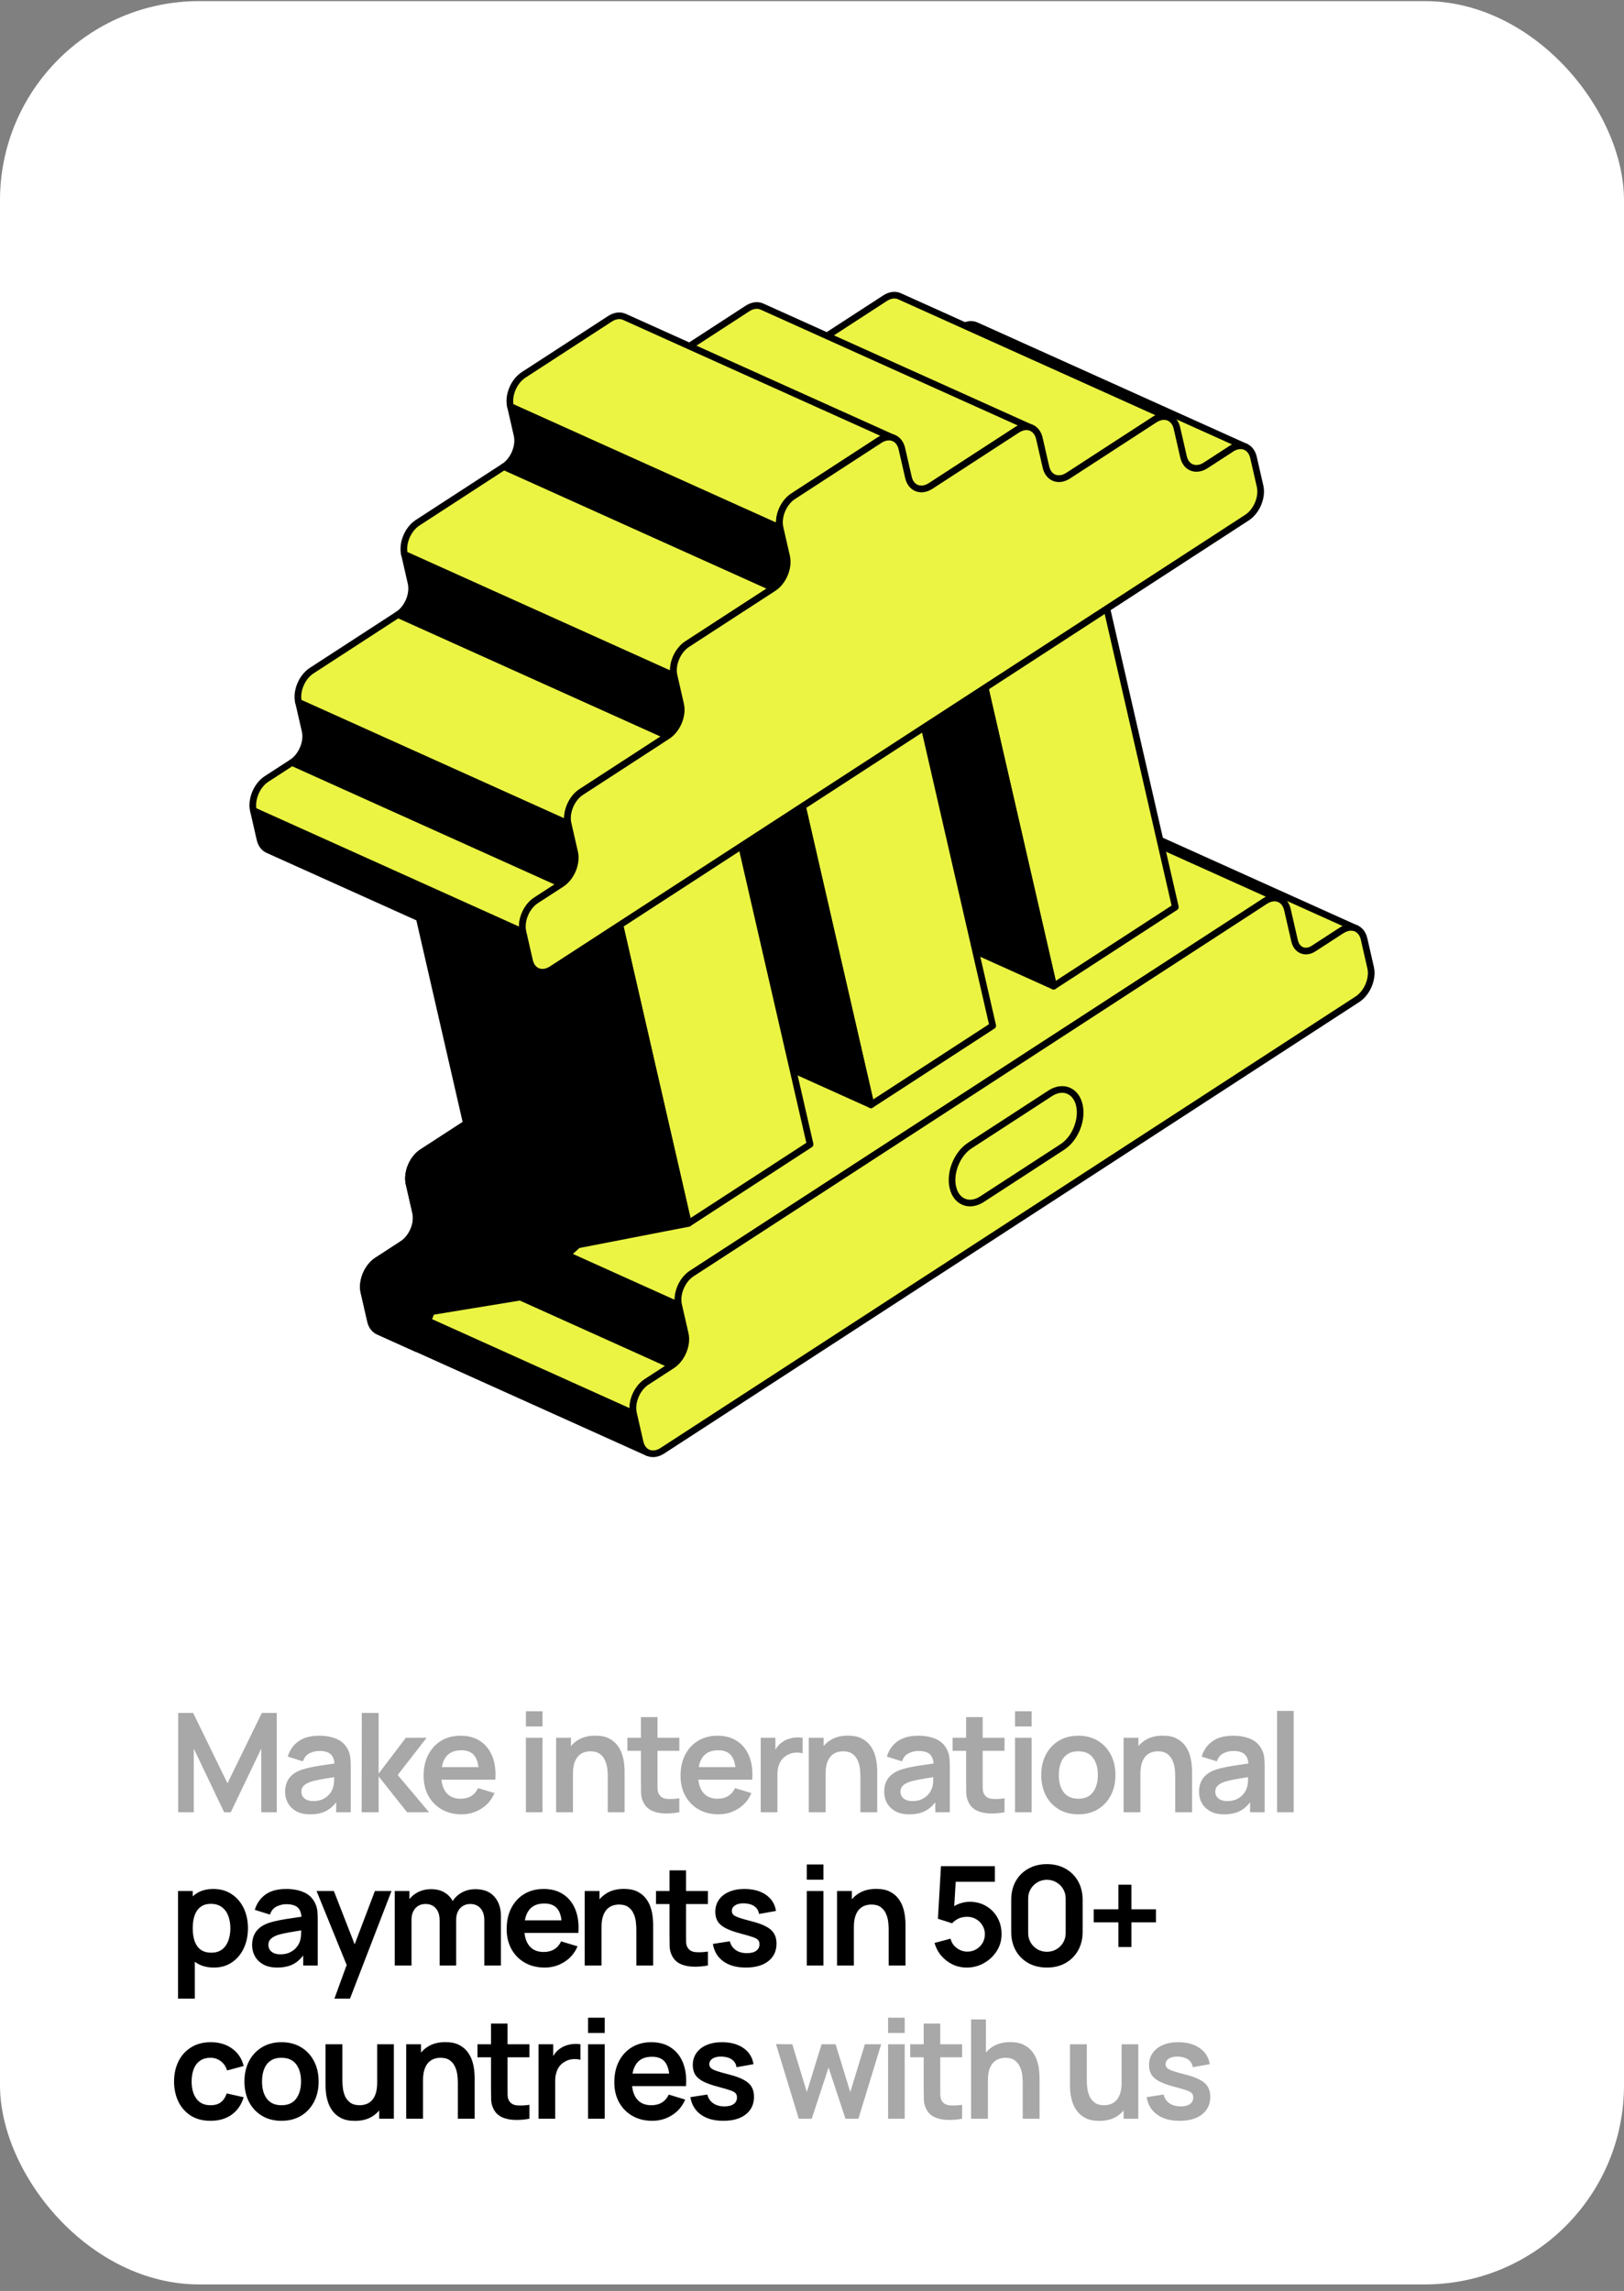 <svg width="212" height="299" viewBox="0 0 212 299" fill="none" xmlns="http://www.w3.org/2000/svg">
<rect x="0" y="0" width="212" height="299" fill="#808080" stroke="none"/>
<rect y="0.146" width="212" height="298" rx="26" fill="white"/>
<path d="M23.26 236.523V223.563H25.213L29.695 232.743L34.177 223.563H36.13V236.523H34.105V228.216L30.127 236.523H29.263L25.294 228.216V236.523H23.26ZM40.476 236.793C39.774 236.793 39.18 236.661 38.694 236.397C38.208 236.127 37.839 235.77 37.587 235.326C37.341 234.882 37.218 234.393 37.218 233.859C37.218 233.391 37.296 232.971 37.452 232.599C37.608 232.221 37.848 231.897 38.172 231.627C38.496 231.351 38.916 231.126 39.432 230.952C39.822 230.826 40.278 230.712 40.8 230.61C41.328 230.508 41.898 230.415 42.51 230.331C43.128 230.241 43.773 230.145 44.445 230.043L43.671 230.484C43.677 229.812 43.527 229.317 43.221 228.999C42.915 228.681 42.399 228.522 41.673 228.522C41.235 228.522 40.812 228.624 40.404 228.828C39.996 229.032 39.711 229.383 39.549 229.881L37.569 229.26C37.809 228.438 38.265 227.778 38.937 227.28C39.615 226.782 40.527 226.533 41.673 226.533C42.537 226.533 43.296 226.674 43.95 226.956C44.61 227.238 45.099 227.7 45.417 228.342C45.591 228.684 45.696 229.035 45.732 229.395C45.768 229.749 45.786 230.136 45.786 230.556V236.523H43.887V234.417L44.202 234.759C43.764 235.461 43.251 235.977 42.663 236.307C42.081 236.631 41.352 236.793 40.476 236.793ZM40.908 235.065C41.4 235.065 41.82 234.978 42.168 234.804C42.516 234.63 42.792 234.417 42.996 234.165C43.206 233.913 43.347 233.676 43.419 233.454C43.533 233.178 43.596 232.863 43.608 232.509C43.626 232.149 43.635 231.858 43.635 231.636L44.301 231.834C43.647 231.936 43.086 232.026 42.618 232.104C42.15 232.182 41.748 232.257 41.412 232.329C41.076 232.395 40.779 232.47 40.521 232.554C40.269 232.644 40.056 232.749 39.882 232.869C39.708 232.989 39.573 233.127 39.477 233.283C39.387 233.439 39.342 233.622 39.342 233.832C39.342 234.072 39.402 234.285 39.522 234.471C39.642 234.651 39.816 234.795 40.044 234.903C40.278 235.011 40.566 235.065 40.908 235.065ZM47.212 236.523L47.23 223.563H49.425V231.483L52.98 226.803H55.69L51.919 231.663L56.014 236.523H53.142L49.425 231.843V236.523H47.212ZM60.258 236.793C59.274 236.793 58.41 236.58 57.666 236.154C56.922 235.728 56.34 235.137 55.92 234.381C55.506 233.625 55.299 232.755 55.299 231.771C55.299 230.709 55.503 229.788 55.911 229.008C56.319 228.222 56.886 227.613 57.612 227.181C58.338 226.749 59.178 226.533 60.132 226.533C61.14 226.533 61.995 226.77 62.697 227.244C63.405 227.712 63.93 228.375 64.272 229.233C64.614 230.091 64.743 231.102 64.659 232.266H62.508V231.474C62.502 230.418 62.316 229.647 61.95 229.161C61.584 228.675 61.008 228.432 60.222 228.432C59.334 228.432 58.674 228.708 58.242 229.26C57.81 229.806 57.594 230.607 57.594 231.663C57.594 232.647 57.81 233.409 58.242 233.949C58.674 234.489 59.304 234.759 60.132 234.759C60.666 234.759 61.125 234.642 61.509 234.408C61.899 234.168 62.199 233.823 62.409 233.373L64.551 234.021C64.179 234.897 63.603 235.578 62.823 236.064C62.049 236.55 61.194 236.793 60.258 236.793ZM56.91 232.266V230.628H63.597V232.266H56.91ZM68.651 225.327V223.338H70.82V225.327H68.651ZM68.651 236.523V226.803H70.82V236.523H68.651ZM79.339 236.523V231.843C79.339 231.537 79.318 231.198 79.276 230.826C79.234 230.454 79.135 230.097 78.979 229.755C78.829 229.407 78.601 229.122 78.295 228.9C77.995 228.678 77.587 228.567 77.071 228.567C76.795 228.567 76.522 228.612 76.252 228.702C75.982 228.792 75.736 228.948 75.514 229.17C75.298 229.386 75.124 229.686 74.992 230.07C74.86 230.448 74.794 230.934 74.794 231.528L73.507 230.979C73.507 230.151 73.666 229.401 73.984 228.729C74.308 228.057 74.782 227.523 75.406 227.127C76.03 226.725 76.798 226.524 77.71 226.524C78.43 226.524 79.024 226.644 79.492 226.884C79.96 227.124 80.332 227.43 80.608 227.802C80.884 228.174 81.088 228.57 81.22 228.99C81.352 229.41 81.436 229.809 81.472 230.187C81.514 230.559 81.535 230.862 81.535 231.096V236.523H79.339ZM72.598 236.523V226.803H74.533V229.818H74.794V236.523H72.598ZM88.68 236.523C88.038 236.643 87.408 236.694 86.79 236.676C86.178 236.664 85.629 236.553 85.143 236.343C84.657 236.127 84.288 235.788 84.036 235.326C83.814 234.906 83.697 234.477 83.685 234.039C83.673 233.601 83.667 233.106 83.667 232.554V224.103H85.827V232.428C85.827 232.818 85.83 233.16 85.836 233.454C85.848 233.748 85.911 233.988 86.025 234.174C86.241 234.534 86.586 234.735 87.06 234.777C87.534 234.819 88.074 234.795 88.68 234.705V236.523ZM81.903 228.504V226.803H88.68V228.504H81.903ZM93.797 236.793C92.813 236.793 91.949 236.58 91.205 236.154C90.461 235.728 89.879 235.137 89.459 234.381C89.045 233.625 88.838 232.755 88.838 231.771C88.838 230.709 89.042 229.788 89.45 229.008C89.858 228.222 90.425 227.613 91.151 227.181C91.877 226.749 92.717 226.533 93.671 226.533C94.679 226.533 95.534 226.77 96.236 227.244C96.944 227.712 97.469 228.375 97.811 229.233C98.153 230.091 98.282 231.102 98.198 232.266H96.047V231.474C96.041 230.418 95.855 229.647 95.489 229.161C95.123 228.675 94.547 228.432 93.761 228.432C92.873 228.432 92.213 228.708 91.781 229.26C91.349 229.806 91.133 230.607 91.133 231.663C91.133 232.647 91.349 233.409 91.781 233.949C92.213 234.489 92.843 234.759 93.671 234.759C94.205 234.759 94.664 234.642 95.048 234.408C95.438 234.168 95.738 233.823 95.948 233.373L98.09 234.021C97.718 234.897 97.142 235.578 96.362 236.064C95.588 236.55 94.733 236.793 93.797 236.793ZM90.449 232.266V230.628H97.136V232.266H90.449ZM99.306 236.523V226.803H101.223V229.17L100.989 228.864C101.109 228.54 101.268 228.246 101.466 227.982C101.67 227.712 101.913 227.49 102.195 227.316C102.435 227.154 102.699 227.028 102.987 226.938C103.281 226.842 103.581 226.785 103.887 226.767C104.193 226.743 104.49 226.755 104.778 226.803V228.828C104.49 228.744 104.157 228.717 103.779 228.747C103.407 228.777 103.071 228.882 102.771 229.062C102.471 229.224 102.225 229.431 102.033 229.683C101.847 229.935 101.709 230.223 101.619 230.547C101.529 230.865 101.484 231.21 101.484 231.582V236.523H99.306ZM112.319 236.523V231.843C112.319 231.537 112.298 231.198 112.256 230.826C112.214 230.454 112.115 230.097 111.959 229.755C111.809 229.407 111.581 229.122 111.275 228.9C110.975 228.678 110.567 228.567 110.051 228.567C109.775 228.567 109.502 228.612 109.232 228.702C108.962 228.792 108.716 228.948 108.494 229.17C108.278 229.386 108.104 229.686 107.972 230.07C107.84 230.448 107.774 230.934 107.774 231.528L106.487 230.979C106.487 230.151 106.646 229.401 106.964 228.729C107.288 228.057 107.762 227.523 108.386 227.127C109.01 226.725 109.778 226.524 110.69 226.524C111.41 226.524 112.004 226.644 112.472 226.884C112.94 227.124 113.312 227.43 113.588 227.802C113.864 228.174 114.068 228.57 114.2 228.99C114.332 229.41 114.416 229.809 114.452 230.187C114.494 230.559 114.515 230.862 114.515 231.096V236.523H112.319ZM105.578 236.523V226.803H107.513V229.818H107.774V236.523H105.578ZM118.682 236.793C117.98 236.793 117.386 236.661 116.9 236.397C116.414 236.127 116.045 235.77 115.793 235.326C115.547 234.882 115.424 234.393 115.424 233.859C115.424 233.391 115.502 232.971 115.658 232.599C115.814 232.221 116.054 231.897 116.378 231.627C116.702 231.351 117.122 231.126 117.638 230.952C118.028 230.826 118.484 230.712 119.006 230.61C119.534 230.508 120.104 230.415 120.716 230.331C121.334 230.241 121.979 230.145 122.651 230.043L121.877 230.484C121.883 229.812 121.733 229.317 121.427 228.999C121.121 228.681 120.605 228.522 119.879 228.522C119.441 228.522 119.018 228.624 118.61 228.828C118.202 229.032 117.917 229.383 117.755 229.881L115.775 229.26C116.015 228.438 116.471 227.778 117.143 227.28C117.821 226.782 118.733 226.533 119.879 226.533C120.743 226.533 121.502 226.674 122.156 226.956C122.816 227.238 123.305 227.7 123.623 228.342C123.797 228.684 123.902 229.035 123.938 229.395C123.974 229.749 123.992 230.136 123.992 230.556V236.523H122.093V234.417L122.408 234.759C121.97 235.461 121.457 235.977 120.869 236.307C120.287 236.631 119.558 236.793 118.682 236.793ZM119.114 235.065C119.606 235.065 120.026 234.978 120.374 234.804C120.722 234.63 120.998 234.417 121.202 234.165C121.412 233.913 121.553 233.676 121.625 233.454C121.739 233.178 121.802 232.863 121.814 232.509C121.832 232.149 121.841 231.858 121.841 231.636L122.507 231.834C121.853 231.936 121.292 232.026 120.824 232.104C120.356 232.182 119.954 232.257 119.618 232.329C119.282 232.395 118.985 232.47 118.727 232.554C118.475 232.644 118.262 232.749 118.088 232.869C117.914 232.989 117.779 233.127 117.683 233.283C117.593 233.439 117.548 233.622 117.548 233.832C117.548 234.072 117.608 234.285 117.728 234.471C117.848 234.651 118.022 234.795 118.25 234.903C118.484 235.011 118.772 235.065 119.114 235.065ZM131.132 236.523C130.49 236.643 129.86 236.694 129.242 236.676C128.63 236.664 128.081 236.553 127.595 236.343C127.109 236.127 126.74 235.788 126.488 235.326C126.266 234.906 126.149 234.477 126.137 234.039C126.125 233.601 126.119 233.106 126.119 232.554V224.103H128.279V232.428C128.279 232.818 128.282 233.16 128.288 233.454C128.3 233.748 128.363 233.988 128.477 234.174C128.693 234.534 129.038 234.735 129.512 234.777C129.986 234.819 130.526 234.795 131.132 234.705V236.523ZM124.355 228.504V226.803H131.132V228.504H124.355ZM132.502 225.327V223.338H134.671V225.327H132.502ZM132.502 236.523V226.803H134.671V236.523H132.502ZM140.76 236.793C139.788 236.793 138.939 236.574 138.213 236.136C137.487 235.698 136.923 235.095 136.521 234.327C136.125 233.553 135.927 232.665 135.927 231.663C135.927 230.643 136.131 229.749 136.539 228.981C136.947 228.213 137.514 227.613 138.24 227.181C138.966 226.749 139.806 226.533 140.76 226.533C141.738 226.533 142.59 226.752 143.316 227.19C144.042 227.628 144.606 228.234 145.008 229.008C145.41 229.776 145.611 230.661 145.611 231.663C145.611 232.671 145.407 233.562 144.999 234.336C144.597 235.104 144.033 235.707 143.307 236.145C142.581 236.577 141.732 236.793 140.76 236.793ZM140.76 234.759C141.624 234.759 142.266 234.471 142.686 233.895C143.106 233.319 143.316 232.575 143.316 231.663C143.316 230.721 143.103 229.971 142.677 229.413C142.251 228.849 141.612 228.567 140.76 228.567C140.178 228.567 139.698 228.699 139.32 228.963C138.948 229.221 138.672 229.584 138.492 230.052C138.312 230.514 138.222 231.051 138.222 231.663C138.222 232.605 138.435 233.358 138.861 233.922C139.293 234.48 139.926 234.759 140.76 234.759ZM153.417 236.523V231.843C153.417 231.537 153.396 231.198 153.354 230.826C153.312 230.454 153.213 230.097 153.057 229.755C152.907 229.407 152.679 229.122 152.373 228.9C152.073 228.678 151.665 228.567 151.149 228.567C150.873 228.567 150.6 228.612 150.33 228.702C150.06 228.792 149.814 228.948 149.592 229.17C149.376 229.386 149.202 229.686 149.07 230.07C148.938 230.448 148.872 230.934 148.872 231.528L147.585 230.979C147.585 230.151 147.744 229.401 148.062 228.729C148.386 228.057 148.86 227.523 149.484 227.127C150.108 226.725 150.876 226.524 151.788 226.524C152.508 226.524 153.102 226.644 153.57 226.884C154.038 227.124 154.41 227.43 154.686 227.802C154.962 228.174 155.166 228.57 155.298 228.99C155.43 229.41 155.514 229.809 155.55 230.187C155.592 230.559 155.613 230.862 155.613 231.096V236.523H153.417ZM146.676 236.523V226.803H148.611V229.818H148.872V236.523H146.676ZM159.779 236.793C159.077 236.793 158.483 236.661 157.997 236.397C157.511 236.127 157.142 235.77 156.89 235.326C156.644 234.882 156.521 234.393 156.521 233.859C156.521 233.391 156.599 232.971 156.755 232.599C156.911 232.221 157.151 231.897 157.475 231.627C157.799 231.351 158.219 231.126 158.735 230.952C159.125 230.826 159.581 230.712 160.103 230.61C160.631 230.508 161.201 230.415 161.813 230.331C162.431 230.241 163.076 230.145 163.748 230.043L162.974 230.484C162.98 229.812 162.83 229.317 162.524 228.999C162.218 228.681 161.702 228.522 160.976 228.522C160.538 228.522 160.115 228.624 159.707 228.828C159.299 229.032 159.014 229.383 158.852 229.881L156.872 229.26C157.112 228.438 157.568 227.778 158.24 227.28C158.918 226.782 159.83 226.533 160.976 226.533C161.84 226.533 162.599 226.674 163.253 226.956C163.913 227.238 164.402 227.7 164.72 228.342C164.894 228.684 164.999 229.035 165.035 229.395C165.071 229.749 165.089 230.136 165.089 230.556V236.523H163.19V234.417L163.505 234.759C163.067 235.461 162.554 235.977 161.966 236.307C161.384 236.631 160.655 236.793 159.779 236.793ZM160.211 235.065C160.703 235.065 161.123 234.978 161.471 234.804C161.819 234.63 162.095 234.417 162.299 234.165C162.509 233.913 162.65 233.676 162.722 233.454C162.836 233.178 162.899 232.863 162.911 232.509C162.929 232.149 162.938 231.858 162.938 231.636L163.604 231.834C162.95 231.936 162.389 232.026 161.921 232.104C161.453 232.182 161.051 232.257 160.715 232.329C160.379 232.395 160.082 232.47 159.824 232.554C159.572 232.644 159.359 232.749 159.185 232.869C159.011 232.989 158.876 233.127 158.78 233.283C158.69 233.439 158.645 233.622 158.645 233.832C158.645 234.072 158.705 234.285 158.825 234.471C158.945 234.651 159.119 234.795 159.347 234.903C159.581 235.011 159.869 235.065 160.211 235.065ZM166.712 236.523V223.293H168.881V236.523H166.712ZM104.273 276.523L101.303 266.785L103.427 266.803L105.326 273.04L107.252 266.803H109.079L110.996 273.04L112.904 266.803H115.028L112.058 276.523H110.366L108.161 269.836L105.965 276.523H104.273ZM115.933 265.327V263.338H118.102V265.327H115.933ZM115.933 276.523V266.803H118.102V276.523H115.933ZM125.594 276.523C124.952 276.643 124.322 276.694 123.704 276.676C123.092 276.664 122.543 276.553 122.057 276.343C121.571 276.127 121.202 275.788 120.95 275.326C120.728 274.906 120.611 274.477 120.599 274.039C120.587 273.601 120.581 273.106 120.581 272.554V264.103H122.741V272.428C122.741 272.818 122.744 273.16 122.75 273.454C122.762 273.748 122.825 273.988 122.939 274.174C123.155 274.534 123.5 274.735 123.974 274.777C124.448 274.819 124.988 274.795 125.594 274.705V276.523ZM118.817 268.504V266.803H125.594V268.504H118.817ZM133.508 276.523V271.843C133.508 271.537 133.487 271.198 133.445 270.826C133.403 270.454 133.304 270.097 133.148 269.755C132.998 269.407 132.77 269.122 132.464 268.9C132.164 268.678 131.756 268.567 131.24 268.567C130.964 268.567 130.691 268.612 130.421 268.702C130.151 268.792 129.905 268.948 129.683 269.17C129.467 269.386 129.293 269.686 129.161 270.07C129.029 270.448 128.963 270.934 128.963 271.528L127.676 270.979C127.676 270.151 127.835 269.401 128.153 268.729C128.477 268.057 128.951 267.523 129.575 267.127C130.199 266.725 130.967 266.524 131.879 266.524C132.599 266.524 133.193 266.644 133.661 266.884C134.129 267.124 134.501 267.43 134.777 267.802C135.053 268.174 135.257 268.57 135.389 268.99C135.521 269.41 135.605 269.809 135.641 270.187C135.683 270.559 135.704 270.862 135.704 271.096V276.523H133.508ZM126.767 276.523V263.563H128.702V270.385H128.963V276.523H126.767ZM143.501 276.802C142.781 276.802 142.187 276.682 141.719 276.442C141.251 276.202 140.879 275.896 140.603 275.524C140.327 275.152 140.123 274.756 139.991 274.336C139.859 273.916 139.772 273.52 139.73 273.148C139.694 272.77 139.676 272.464 139.676 272.23V266.803H141.872V271.483C141.872 271.783 141.893 272.122 141.935 272.5C141.977 272.872 142.073 273.232 142.223 273.58C142.379 273.922 142.607 274.204 142.907 274.426C143.213 274.648 143.624 274.759 144.14 274.759C144.416 274.759 144.689 274.714 144.959 274.624C145.229 274.534 145.472 274.381 145.688 274.165C145.91 273.943 146.087 273.64 146.219 273.256C146.351 272.872 146.417 272.386 146.417 271.798L147.704 272.347C147.704 273.175 147.542 273.925 147.218 274.597C146.9 275.269 146.429 275.806 145.805 276.208C145.181 276.604 144.413 276.802 143.501 276.802ZM146.678 276.523V273.508H146.417V266.803H148.595V276.523H146.678ZM153.976 276.793C152.776 276.793 151.801 276.523 151.051 275.983C150.301 275.443 149.845 274.684 149.683 273.706L151.897 273.364C152.011 273.844 152.263 274.222 152.653 274.498C153.043 274.774 153.535 274.912 154.129 274.912C154.651 274.912 155.053 274.81 155.335 274.606C155.623 274.396 155.767 274.111 155.767 273.751C155.767 273.529 155.713 273.352 155.605 273.22C155.503 273.082 155.275 272.95 154.921 272.824C154.567 272.698 154.024 272.539 153.292 272.347C152.476 272.131 151.828 271.9 151.348 271.654C150.868 271.402 150.523 271.105 150.313 270.763C150.103 270.421 149.998 270.007 149.998 269.521C149.998 268.915 150.157 268.387 150.475 267.937C150.793 267.487 151.237 267.142 151.807 266.902C152.377 266.656 153.049 266.533 153.823 266.533C154.579 266.533 155.248 266.65 155.83 266.884C156.418 267.118 156.892 267.451 157.252 267.883C157.612 268.315 157.834 268.822 157.918 269.404L155.704 269.8C155.65 269.386 155.461 269.059 155.137 268.819C154.819 268.579 154.393 268.444 153.859 268.414C153.349 268.384 152.938 268.462 152.626 268.648C152.314 268.828 152.158 269.083 152.158 269.413C152.158 269.599 152.221 269.758 152.347 269.89C152.473 270.022 152.725 270.154 153.103 270.286C153.487 270.418 154.057 270.58 154.813 270.772C155.587 270.97 156.205 271.198 156.667 271.456C157.135 271.708 157.471 272.011 157.675 272.365C157.885 272.719 157.99 273.148 157.99 273.652C157.99 274.63 157.633 275.398 156.919 275.956C156.211 276.514 155.23 276.793 153.976 276.793Z" fill="black" fill-opacity="0.34"/>
<path d="M27.931 256.793C26.983 256.793 26.188 256.568 25.546 256.118C24.904 255.668 24.421 255.056 24.097 254.282C23.773 253.502 23.611 252.629 23.611 251.663C23.611 250.685 23.773 249.809 24.097 249.035C24.421 248.261 24.895 247.652 25.519 247.208C26.149 246.758 26.926 246.533 27.85 246.533C28.768 246.533 29.563 246.758 30.235 247.208C30.913 247.652 31.438 248.261 31.81 249.035C32.182 249.803 32.368 250.679 32.368 251.663C32.368 252.635 32.185 253.508 31.819 254.282C31.453 255.056 30.937 255.668 30.271 256.118C29.605 256.568 28.825 256.793 27.931 256.793ZM23.242 260.843V246.803H25.159V253.625H25.429V260.843H23.242ZM27.598 254.849C28.162 254.849 28.627 254.708 28.993 254.426C29.359 254.144 29.629 253.763 29.803 253.283C29.983 252.797 30.073 252.257 30.073 251.663C30.073 251.075 29.983 250.541 29.803 250.061C29.623 249.575 29.344 249.191 28.966 248.909C28.588 248.621 28.108 248.477 27.526 248.477C26.974 248.477 26.524 248.612 26.176 248.882C25.828 249.146 25.57 249.518 25.402 249.998C25.24 250.472 25.159 251.027 25.159 251.663C25.159 252.293 25.24 252.848 25.402 253.328C25.57 253.808 25.831 254.183 26.185 254.453C26.545 254.717 27.016 254.849 27.598 254.849ZM36.17 256.793C35.468 256.793 34.874 256.661 34.388 256.397C33.902 256.127 33.533 255.77 33.281 255.326C33.035 254.882 32.912 254.393 32.912 253.859C32.912 253.391 32.99 252.971 33.146 252.599C33.302 252.221 33.542 251.897 33.866 251.627C34.19 251.351 34.61 251.126 35.126 250.952C35.516 250.826 35.972 250.712 36.494 250.61C37.022 250.508 37.592 250.415 38.204 250.331C38.822 250.241 39.467 250.145 40.139 250.043L39.365 250.484C39.371 249.812 39.221 249.317 38.915 248.999C38.609 248.681 38.093 248.522 37.367 248.522C36.929 248.522 36.506 248.624 36.098 248.828C35.69 249.032 35.405 249.383 35.243 249.881L33.263 249.26C33.503 248.438 33.959 247.778 34.631 247.28C35.309 246.782 36.221 246.533 37.367 246.533C38.231 246.533 38.99 246.674 39.644 246.956C40.304 247.238 40.793 247.7 41.111 248.342C41.285 248.684 41.39 249.035 41.426 249.395C41.462 249.749 41.48 250.136 41.48 250.556V256.523H39.581V254.417L39.896 254.759C39.458 255.461 38.945 255.977 38.357 256.307C37.775 256.631 37.046 256.793 36.17 256.793ZM36.602 255.065C37.094 255.065 37.514 254.978 37.862 254.804C38.21 254.63 38.486 254.417 38.69 254.165C38.9 253.913 39.041 253.676 39.113 253.454C39.227 253.178 39.29 252.863 39.302 252.509C39.32 252.149 39.329 251.858 39.329 251.636L39.995 251.834C39.341 251.936 38.78 252.026 38.312 252.104C37.844 252.182 37.442 252.257 37.106 252.329C36.77 252.395 36.473 252.47 36.215 252.554C35.963 252.644 35.75 252.749 35.576 252.869C35.402 252.989 35.267 253.127 35.171 253.283C35.081 253.439 35.036 253.622 35.036 253.832C35.036 254.072 35.096 254.285 35.216 254.471C35.336 254.651 35.51 254.795 35.738 254.903C35.972 255.011 36.26 255.065 36.602 255.065ZM43.656 260.843L45.528 255.704L45.564 257.216L41.325 246.803H43.584L46.59 254.507H46.014L48.939 246.803H51.108L45.69 260.843H43.656ZM63.223 256.523V250.619C63.223 249.953 63.058 249.434 62.728 249.062C62.398 248.684 61.951 248.495 61.387 248.495C61.039 248.495 60.727 248.576 60.451 248.738C60.175 248.894 59.956 249.128 59.794 249.44C59.632 249.746 59.551 250.112 59.551 250.538L58.588 249.971C58.582 249.299 58.732 248.708 59.038 248.198C59.35 247.682 59.77 247.28 60.298 246.992C60.826 246.704 61.414 246.56 62.062 246.56C63.136 246.56 63.958 246.884 64.528 247.532C65.104 248.174 65.392 249.02 65.392 250.07V256.523H63.223ZM51.532 256.523V246.803H53.449V249.818H53.719V256.523H51.532ZM57.391 256.523V250.646C57.391 249.968 57.226 249.44 56.896 249.062C56.566 248.684 56.116 248.495 55.546 248.495C54.994 248.495 54.55 248.684 54.214 249.062C53.884 249.44 53.719 249.932 53.719 250.538L52.747 249.89C52.747 249.26 52.903 248.693 53.215 248.189C53.527 247.685 53.947 247.289 54.475 247.001C55.009 246.707 55.606 246.56 56.266 246.56C56.992 246.56 57.598 246.716 58.084 247.028C58.576 247.334 58.942 247.754 59.182 248.288C59.428 248.816 59.551 249.413 59.551 250.079V256.523H57.391ZM71.1 256.793C70.117 256.793 69.252 256.58 68.508 256.154C67.764 255.728 67.183 255.137 66.763 254.381C66.349 253.625 66.141 252.755 66.141 251.771C66.141 250.709 66.346 249.788 66.754 249.008C67.162 248.222 67.728 247.613 68.454 247.181C69.18 246.749 70.02 246.533 70.975 246.533C71.983 246.533 72.838 246.77 73.54 247.244C74.248 247.712 74.772 248.375 75.115 249.233C75.457 250.091 75.585 251.102 75.501 252.266H73.35V251.474C73.344 250.418 73.159 249.647 72.793 249.161C72.427 248.675 71.85 248.432 71.064 248.432C70.177 248.432 69.516 248.708 69.085 249.26C68.653 249.806 68.436 250.607 68.436 251.663C68.436 252.647 68.653 253.409 69.085 253.949C69.516 254.489 70.147 254.759 70.975 254.759C71.508 254.759 71.968 254.642 72.352 254.408C72.742 254.168 73.041 253.823 73.251 253.373L75.394 254.021C75.022 254.897 74.445 255.578 73.665 256.064C72.891 256.55 72.037 256.793 71.1 256.793ZM67.752 252.266V250.628H74.439V252.266H67.752ZM83.069 256.523V251.843C83.069 251.537 83.048 251.198 83.006 250.826C82.964 250.454 82.865 250.097 82.709 249.755C82.559 249.407 82.331 249.122 82.025 248.9C81.725 248.678 81.317 248.567 80.801 248.567C80.525 248.567 80.252 248.612 79.982 248.702C79.712 248.792 79.466 248.948 79.244 249.17C79.028 249.386 78.854 249.686 78.722 250.07C78.59 250.448 78.524 250.934 78.524 251.528L77.237 250.979C77.237 250.151 77.396 249.401 77.714 248.729C78.038 248.057 78.512 247.523 79.136 247.127C79.76 246.725 80.528 246.524 81.44 246.524C82.16 246.524 82.754 246.644 83.222 246.884C83.69 247.124 84.062 247.43 84.338 247.802C84.614 248.174 84.818 248.57 84.95 248.99C85.082 249.41 85.166 249.809 85.202 250.187C85.244 250.559 85.265 250.862 85.265 251.096V256.523H83.069ZM76.328 256.523V246.803H78.263V249.818H78.524V256.523H76.328ZM92.41 256.523C91.769 256.643 91.138 256.694 90.52 256.676C89.909 256.664 89.359 256.553 88.874 256.343C88.388 256.127 88.019 255.788 87.766 255.326C87.544 254.906 87.427 254.477 87.415 254.039C87.403 253.601 87.397 253.106 87.397 252.554V244.103H89.558V252.428C89.558 252.818 89.561 253.16 89.567 253.454C89.579 253.748 89.641 253.988 89.755 254.174C89.972 254.534 90.317 254.735 90.79 254.777C91.264 254.819 91.805 254.795 92.41 254.705V256.523ZM85.633 248.504V246.803H92.41V248.504H85.633ZM97.354 256.793C96.154 256.793 95.179 256.523 94.429 255.983C93.679 255.443 93.223 254.684 93.061 253.706L95.275 253.364C95.389 253.844 95.641 254.222 96.031 254.498C96.421 254.774 96.913 254.912 97.507 254.912C98.029 254.912 98.431 254.81 98.713 254.606C99.001 254.396 99.145 254.111 99.145 253.751C99.145 253.529 99.091 253.352 98.983 253.22C98.881 253.082 98.653 252.95 98.299 252.824C97.945 252.698 97.402 252.539 96.67 252.347C95.854 252.131 95.206 251.9 94.726 251.654C94.246 251.402 93.901 251.105 93.691 250.763C93.481 250.421 93.376 250.007 93.376 249.521C93.376 248.915 93.535 248.387 93.853 247.937C94.171 247.487 94.615 247.142 95.185 246.902C95.755 246.656 96.427 246.533 97.201 246.533C97.957 246.533 98.626 246.65 99.208 246.884C99.796 247.118 100.27 247.451 100.63 247.883C100.99 248.315 101.212 248.822 101.296 249.404L99.082 249.8C99.028 249.386 98.839 249.059 98.515 248.819C98.197 248.579 97.771 248.444 97.237 248.414C96.727 248.384 96.316 248.462 96.004 248.648C95.692 248.828 95.536 249.083 95.536 249.413C95.536 249.599 95.599 249.758 95.725 249.89C95.851 250.022 96.103 250.154 96.481 250.286C96.865 250.418 97.435 250.58 98.191 250.772C98.965 250.97 99.583 251.198 100.045 251.456C100.513 251.708 100.849 252.011 101.053 252.365C101.263 252.719 101.368 253.148 101.368 253.652C101.368 254.63 101.011 255.398 100.297 255.956C99.589 256.514 98.608 256.793 97.354 256.793ZM105.322 245.327V243.338H107.491V245.327H105.322ZM105.322 256.523V246.803H107.491V256.523H105.322ZM116.01 256.523V251.843C116.01 251.537 115.989 251.198 115.947 250.826C115.905 250.454 115.806 250.097 115.65 249.755C115.5 249.407 115.272 249.122 114.966 248.9C114.666 248.678 114.258 248.567 113.742 248.567C113.466 248.567 113.193 248.612 112.923 248.702C112.653 248.792 112.407 248.948 112.185 249.17C111.969 249.386 111.795 249.686 111.663 250.07C111.531 250.448 111.465 250.934 111.465 251.528L110.178 250.979C110.178 250.151 110.337 249.401 110.655 248.729C110.979 248.057 111.453 247.523 112.077 247.127C112.701 246.725 113.469 246.524 114.381 246.524C115.101 246.524 115.695 246.644 116.163 246.884C116.631 247.124 117.003 247.43 117.279 247.802C117.555 248.174 117.759 248.57 117.891 248.99C118.023 249.41 118.107 249.809 118.143 250.187C118.185 250.559 118.206 250.862 118.206 251.096V256.523H116.01ZM109.269 256.523V246.803H111.204V249.818H111.465V256.523H109.269ZM126.201 256.793C125.541 256.793 124.926 256.658 124.356 256.388C123.786 256.112 123.294 255.734 122.88 255.254C122.472 254.774 122.178 254.216 121.998 253.58L124.086 253.022C124.17 253.37 124.323 253.67 124.545 253.922C124.773 254.174 125.037 254.369 125.337 254.507C125.643 254.645 125.958 254.714 126.282 254.714C126.702 254.714 127.086 254.612 127.434 254.408C127.782 254.204 128.058 253.931 128.262 253.589C128.466 253.241 128.568 252.857 128.568 252.437C128.568 252.017 128.463 251.636 128.253 251.294C128.049 250.946 127.773 250.673 127.425 250.475C127.077 250.271 126.696 250.169 126.282 250.169C125.784 250.169 125.37 250.259 125.04 250.439C124.716 250.619 124.467 250.811 124.293 251.015L122.439 250.421L122.835 243.563H129.873V245.597H123.996L124.806 244.832L124.518 249.602L124.122 249.116C124.458 248.81 124.848 248.582 125.292 248.432C125.736 248.282 126.165 248.207 126.579 248.207C127.389 248.207 128.106 248.393 128.73 248.765C129.36 249.131 129.852 249.632 130.206 250.268C130.566 250.904 130.746 251.627 130.746 252.437C130.746 253.247 130.536 253.982 130.116 254.642C129.696 255.296 129.141 255.818 128.451 256.208C127.767 256.598 127.017 256.793 126.201 256.793ZM136.667 256.793C135.749 256.793 134.939 256.598 134.237 256.208C133.535 255.812 132.986 255.263 132.59 254.561C132.2 253.859 132.005 253.049 132.005 252.131V247.955C132.005 247.037 132.2 246.227 132.59 245.525C132.986 244.823 133.535 244.277 134.237 243.887C134.939 243.491 135.749 243.293 136.667 243.293C137.585 243.293 138.392 243.491 139.088 243.887C139.79 244.277 140.339 244.823 140.735 245.525C141.131 246.227 141.329 247.037 141.329 247.955V252.131C141.329 253.049 141.131 253.859 140.735 254.561C140.339 255.263 139.79 255.812 139.088 256.208C138.392 256.598 137.585 256.793 136.667 256.793ZM136.667 254.732C137.123 254.732 137.537 254.624 137.909 254.408C138.281 254.186 138.575 253.892 138.791 253.526C139.007 253.154 139.115 252.74 139.115 252.284V247.793C139.115 247.331 139.007 246.917 138.791 246.551C138.575 246.179 138.281 245.885 137.909 245.669C137.537 245.447 137.123 245.336 136.667 245.336C136.211 245.336 135.797 245.447 135.425 245.669C135.053 245.885 134.759 246.179 134.543 246.551C134.327 246.917 134.219 247.331 134.219 247.793V252.284C134.219 252.74 134.327 253.154 134.543 253.526C134.759 253.892 135.053 254.186 135.425 254.408C135.797 254.624 136.211 254.732 136.667 254.732ZM145.995 254.111V250.889H142.773V249.188H145.995V245.975H147.696V249.188H150.9V250.889H147.696V254.111H145.995ZM27.481 276.793C26.479 276.793 25.624 276.571 24.916 276.127C24.208 275.677 23.665 275.065 23.287 274.291C22.915 273.517 22.726 272.641 22.72 271.663C22.726 270.667 22.921 269.785 23.305 269.017C23.695 268.243 24.247 267.637 24.961 267.199C25.675 266.755 26.524 266.533 27.508 266.533C28.612 266.533 29.545 266.812 30.307 267.37C31.075 267.922 31.576 268.678 31.81 269.638L29.65 270.223C29.482 269.701 29.203 269.296 28.813 269.008C28.423 268.714 27.979 268.567 27.481 268.567C26.917 268.567 26.452 268.702 26.086 268.972C25.72 269.236 25.45 269.602 25.276 270.07C25.102 270.538 25.015 271.069 25.015 271.663C25.015 272.587 25.222 273.334 25.636 273.904C26.05 274.474 26.665 274.759 27.481 274.759C28.057 274.759 28.51 274.627 28.84 274.363C29.176 274.099 29.428 273.718 29.596 273.22L31.81 273.715C31.51 274.705 30.985 275.467 30.235 276.001C29.485 276.529 28.567 276.793 27.481 276.793ZM36.743 276.793C35.771 276.793 34.922 276.574 34.196 276.136C33.47 275.698 32.906 275.095 32.504 274.327C32.108 273.553 31.91 272.665 31.91 271.663C31.91 270.643 32.114 269.749 32.522 268.981C32.93 268.213 33.497 267.613 34.223 267.181C34.949 266.749 35.789 266.533 36.743 266.533C37.721 266.533 38.573 266.752 39.299 267.19C40.025 267.628 40.589 268.234 40.991 269.008C41.393 269.776 41.594 270.661 41.594 271.663C41.594 272.671 41.39 273.562 40.982 274.336C40.58 275.104 40.016 275.707 39.29 276.145C38.564 276.577 37.715 276.793 36.743 276.793ZM36.743 274.759C37.607 274.759 38.249 274.471 38.669 273.895C39.089 273.319 39.299 272.575 39.299 271.663C39.299 270.721 39.086 269.971 38.66 269.413C38.234 268.849 37.595 268.567 36.743 268.567C36.161 268.567 35.681 268.699 35.303 268.963C34.931 269.221 34.655 269.584 34.475 270.052C34.295 270.514 34.205 271.051 34.205 271.663C34.205 272.605 34.418 273.358 34.844 273.922C35.276 274.48 35.909 274.759 36.743 274.759ZM46.322 276.802C45.602 276.802 45.008 276.682 44.54 276.442C44.072 276.202 43.7 275.896 43.424 275.524C43.148 275.152 42.944 274.756 42.812 274.336C42.68 273.916 42.593 273.52 42.551 273.148C42.515 272.77 42.497 272.464 42.497 272.23V266.803H44.693V271.483C44.693 271.783 44.714 272.122 44.756 272.5C44.798 272.872 44.894 273.232 45.044 273.58C45.2 273.922 45.428 274.204 45.728 274.426C46.034 274.648 46.445 274.759 46.961 274.759C47.237 274.759 47.51 274.714 47.78 274.624C48.05 274.534 48.293 274.381 48.509 274.165C48.731 273.943 48.908 273.64 49.04 273.256C49.172 272.872 49.238 272.386 49.238 271.798L50.525 272.347C50.525 273.175 50.363 273.925 50.039 274.597C49.721 275.269 49.25 275.806 48.626 276.208C48.002 276.604 47.234 276.802 46.322 276.802ZM49.499 276.523V273.508H49.238V266.803H51.416V276.523H49.499ZM59.767 276.523V271.843C59.767 271.537 59.746 271.198 59.704 270.826C59.662 270.454 59.563 270.097 59.407 269.755C59.257 269.407 59.029 269.122 58.723 268.9C58.423 268.678 58.015 268.567 57.499 268.567C57.223 268.567 56.95 268.612 56.68 268.702C56.41 268.792 56.164 268.948 55.942 269.17C55.726 269.386 55.552 269.686 55.42 270.07C55.288 270.448 55.222 270.934 55.222 271.528L53.935 270.979C53.935 270.151 54.094 269.401 54.412 268.729C54.736 268.057 55.21 267.523 55.834 267.127C56.458 266.725 57.226 266.524 58.138 266.524C58.858 266.524 59.452 266.644 59.92 266.884C60.388 267.124 60.76 267.43 61.036 267.802C61.312 268.174 61.516 268.57 61.648 268.99C61.78 269.41 61.864 269.809 61.9 270.187C61.942 270.559 61.963 270.862 61.963 271.096V276.523H59.767ZM53.026 276.523V266.803H54.961V269.818H55.222V276.523H53.026ZM69.109 276.523C68.467 276.643 67.837 276.694 67.219 276.676C66.607 276.664 66.058 276.553 65.572 276.343C65.086 276.127 64.717 275.788 64.465 275.326C64.243 274.906 64.126 274.477 64.114 274.039C64.102 273.601 64.096 273.106 64.096 272.554V264.103H66.256V272.428C66.256 272.818 66.259 273.16 66.265 273.454C66.277 273.748 66.34 273.988 66.454 274.174C66.67 274.534 67.015 274.735 67.489 274.777C67.963 274.819 68.503 274.795 69.109 274.705V276.523ZM62.332 268.504V266.803H69.109V268.504H62.332ZM70.299 276.523V266.803H72.216V269.17L71.982 268.864C72.102 268.54 72.261 268.246 72.459 267.982C72.663 267.712 72.906 267.49 73.188 267.316C73.428 267.154 73.692 267.028 73.98 266.938C74.274 266.842 74.574 266.785 74.88 266.767C75.186 266.743 75.483 266.755 75.771 266.803V268.828C75.483 268.744 75.15 268.717 74.772 268.747C74.4 268.777 74.064 268.882 73.764 269.062C73.464 269.224 73.218 269.431 73.026 269.683C72.84 269.935 72.702 270.223 72.612 270.547C72.522 270.865 72.477 271.21 72.477 271.582V276.523H70.299ZM76.769 265.327V263.338H78.938V265.327H76.769ZM76.769 276.523V266.803H78.938V276.523H76.769ZM85.152 276.793C84.168 276.793 83.304 276.58 82.56 276.154C81.816 275.728 81.234 275.137 80.814 274.381C80.4 273.625 80.193 272.755 80.193 271.771C80.193 270.709 80.397 269.788 80.805 269.008C81.213 268.222 81.78 267.613 82.506 267.181C83.232 266.749 84.072 266.533 85.026 266.533C86.034 266.533 86.889 266.77 87.591 267.244C88.299 267.712 88.824 268.375 89.166 269.233C89.508 270.091 89.637 271.102 89.553 272.266H87.402V271.474C87.396 270.418 87.21 269.647 86.844 269.161C86.478 268.675 85.902 268.432 85.116 268.432C84.228 268.432 83.568 268.708 83.136 269.26C82.704 269.806 82.488 270.607 82.488 271.663C82.488 272.647 82.704 273.409 83.136 273.949C83.568 274.489 84.198 274.759 85.026 274.759C85.56 274.759 86.019 274.642 86.403 274.408C86.793 274.168 87.093 273.823 87.303 273.373L89.445 274.021C89.073 274.897 88.497 275.578 87.717 276.064C86.943 276.55 86.088 276.793 85.152 276.793ZM81.804 272.266V270.628H88.491V272.266H81.804ZM94.415 276.793C93.215 276.793 92.24 276.523 91.49 275.983C90.74 275.443 90.284 274.684 90.122 273.706L92.336 273.364C92.45 273.844 92.702 274.222 93.092 274.498C93.482 274.774 93.974 274.912 94.568 274.912C95.09 274.912 95.492 274.81 95.774 274.606C96.062 274.396 96.206 274.111 96.206 273.751C96.206 273.529 96.152 273.352 96.044 273.22C95.942 273.082 95.714 272.95 95.36 272.824C95.006 272.698 94.463 272.539 93.731 272.347C92.915 272.131 92.267 271.9 91.787 271.654C91.307 271.402 90.962 271.105 90.752 270.763C90.542 270.421 90.437 270.007 90.437 269.521C90.437 268.915 90.596 268.387 90.914 267.937C91.232 267.487 91.676 267.142 92.246 266.902C92.816 266.656 93.488 266.533 94.262 266.533C95.018 266.533 95.687 266.65 96.269 266.884C96.857 267.118 97.331 267.451 97.691 267.883C98.051 268.315 98.273 268.822 98.357 269.404L96.143 269.8C96.089 269.386 95.9 269.059 95.576 268.819C95.258 268.579 94.832 268.444 94.298 268.414C93.788 268.384 93.377 268.462 93.065 268.648C92.753 268.828 92.597 269.083 92.597 269.413C92.597 269.599 92.66 269.758 92.786 269.89C92.912 270.022 93.164 270.154 93.542 270.286C93.926 270.418 94.496 270.58 95.252 270.772C96.026 270.97 96.644 271.198 97.106 271.456C97.574 271.708 97.91 272.011 98.114 272.365C98.324 272.719 98.429 273.148 98.429 273.652C98.429 274.63 98.072 275.398 97.358 275.956C96.65 276.514 95.669 276.793 94.415 276.793Z" fill="black"/>
<path d="M141.86 105.336C141.313 105.09 140.631 105.158 139.962 105.594L134.33 109.254L169.508 125.099L175.14 121.439C175.809 121.003 176.497 120.935 177.038 121.181L141.86 105.336Z" fill="#EBF442" stroke="black" stroke-width="0.869" stroke-linecap="round" stroke-linejoin="round"/>
<path d="M83.552 188.232L82.692 184.474L47.514 168.629L48.373 172.387C48.527 173.063 48.902 173.536 49.393 173.757L84.571 189.602C84.086 189.381 83.711 188.914 83.552 188.232Z" fill="black" stroke="black" stroke-width="0.869" stroke-linecap="round" stroke-linejoin="round"/>
<path d="M89.442 174.089L88.583 170.33L53.404 154.485L54.264 158.244C54.596 159.675 53.822 161.53 52.551 162.359L87.729 178.204C89 177.375 89.774 175.52 89.442 174.089Z" fill="black" stroke="black" stroke-width="0.869" stroke-linecap="round" stroke-linejoin="round"/>
<path d="M52.544 162.365L49.222 164.521C47.95 165.35 47.183 167.199 47.508 168.636L82.687 184.481C82.355 183.05 83.123 181.195 84.4 180.366L87.723 178.21L52.544 162.365Z" fill="#EBF442" stroke="black" stroke-width="0.869" stroke-linecap="round" stroke-linejoin="round"/>
<path d="M131.85 101.515C131.309 101.27 130.628 101.337 129.958 101.773L126.636 103.935L58.435 148.227L55.112 150.383C53.841 151.212 53.074 153.061 53.399 154.498L88.577 170.343C88.246 168.912 89.013 167.057 90.291 166.228L93.613 164.072L165.143 117.618C165.812 117.182 166.494 117.115 167.034 117.36L131.856 101.515H131.85Z" fill="#EBF442" stroke="black" stroke-width="0.869" stroke-linecap="round" stroke-linejoin="round"/>
<path d="M175.148 121.431C176.419 120.602 177.733 121.106 178.065 122.537L178.924 126.295C179.256 127.726 178.482 129.581 177.211 130.41L86.471 189.338C85.2 190.167 83.892 189.663 83.56 188.226L82.7 184.467C82.369 183.036 83.136 181.182 84.414 180.353L87.736 178.197C89.007 177.368 89.781 175.513 89.45 174.082L88.59 170.324C88.258 168.893 89.026 167.038 90.303 166.209L93.626 164.053L161.827 119.761L165.149 117.599C166.42 116.776 167.729 117.274 168.06 118.711L168.994 122.776C169.282 124.042 170.412 124.496 171.499 123.79L175.154 121.419L175.148 121.431Z" fill="#EBF442" stroke="black" stroke-width="0.869" stroke-linecap="round" stroke-linejoin="round"/>
<path d="M55.109 150.377C53.838 151.206 53.071 153.055 53.396 154.492L54.256 158.251C54.587 159.682 53.814 161.536 52.542 162.365L49.22 164.521C47.949 165.35 47.181 167.199 47.506 168.636L48.366 172.394C48.52 173.07 48.894 173.543 49.386 173.764L54.379 176.012L56.332 171.191L67.908 169.293L75.438 162.476L89.852 159.676L68.056 141.97L58.42 148.228L55.097 150.384L55.109 150.377Z" fill="black" stroke="black" stroke-width="0.869" stroke-linecap="round" stroke-linejoin="round"/>
<path d="M143.128 73.493L153.434 118.387L137.54 128.711L127.234 83.817L143.128 73.493Z" fill="#EBF442" stroke="black" stroke-width="0.869" stroke-linecap="round" stroke-linejoin="round"/>
<path d="M137.54 128.71L108.571 115.66L98.26 70.766L127.235 83.816L137.54 128.71Z" fill="black" stroke="black" stroke-width="0.869" stroke-linecap="round" stroke-linejoin="round"/>
<path d="M127.235 83.817L98.26 70.766L114.154 60.448L143.129 73.493L127.235 83.817Z" fill="#EBF442" stroke="black" stroke-width="0.869" stroke-linecap="round" stroke-linejoin="round"/>
<path d="M119.287 88.977L129.592 133.871L113.698 144.194L103.387 99.3L119.287 88.977Z" fill="#EBF442" stroke="black" stroke-width="0.869" stroke-linecap="round" stroke-linejoin="round"/>
<path d="M113.699 144.193L84.723 131.143L74.418 86.255L103.387 99.299L113.699 144.193Z" fill="black" stroke="black" stroke-width="0.869" stroke-linecap="round" stroke-linejoin="round"/>
<path d="M103.387 99.3L74.418 86.255L90.312 75.932L119.287 88.976L103.387 99.3Z" fill="#EBF442" stroke="black" stroke-width="0.869" stroke-linecap="round" stroke-linejoin="round"/>
<path d="M95.439 104.464L105.75 149.352L89.856 159.676L79.551 114.781L95.439 104.464Z" fill="#EBF442" stroke="black" stroke-width="0.869" stroke-linecap="round" stroke-linejoin="round"/>
<path d="M89.857 159.675L60.882 146.624L50.576 101.73L79.552 114.781L89.857 159.675Z" fill="black" stroke="black" stroke-width="0.869" stroke-linecap="round" stroke-linejoin="round"/>
<path d="M79.552 114.781L50.576 101.731L66.47 91.413L95.439 104.464L79.552 114.781Z" fill="#EBF442" stroke="black" stroke-width="0.869" stroke-linecap="round" stroke-linejoin="round"/>
<path d="M127.426 42.48C126.886 42.234 126.204 42.302 125.529 42.744L122.206 44.9C121.537 45.336 120.855 45.403 120.314 45.157L155.493 61.002C156.033 61.248 156.715 61.181 157.384 60.745L160.707 58.589C161.382 58.153 162.064 58.085 162.604 58.325L127.426 42.48Z" fill="#EBF442" stroke="black" stroke-width="0.869" stroke-linecap="round" stroke-linejoin="round"/>
<path d="M117.42 38.665C116.88 38.419 116.198 38.487 115.529 38.923L109.891 42.583L104.253 46.243C103.583 46.679 102.902 46.747 102.361 46.501L137.54 62.346C138.08 62.592 138.762 62.524 139.431 62.088L145.069 58.428L150.707 54.768C151.376 54.332 152.058 54.264 152.598 54.51L117.42 38.665Z" fill="#EBF442" stroke="black" stroke-width="0.869" stroke-linecap="round" stroke-linejoin="round"/>
<path d="M99.463 40.011C98.922 39.765 98.241 39.832 97.571 40.268L91.933 43.929L86.302 47.589C85.632 48.025 84.951 48.093 84.41 47.847L119.588 63.692C120.129 63.938 120.811 63.87 121.48 63.434L127.112 59.774L132.75 56.113C133.419 55.677 134.101 55.61 134.641 55.855L99.463 40.011Z" fill="#EBF442" stroke="black" stroke-width="0.869" stroke-linecap="round" stroke-linejoin="round"/>
<path d="M102.677 72.64L101.817 68.888L66.639 53.043L67.499 56.795C67.83 58.233 67.056 60.087 65.785 60.91L100.963 76.755C102.235 75.932 103.002 74.077 102.677 72.64Z" fill="black" stroke="black" stroke-width="0.869" stroke-linecap="round" stroke-linejoin="round"/>
<path d="M81.512 41.355C80.966 41.109 80.284 41.177 79.615 41.613L73.983 45.273L68.345 48.934C67.074 49.763 66.3 51.605 66.632 53.048L101.81 68.894C101.478 67.456 102.246 65.608 103.523 64.779L109.161 61.118L114.793 57.458C115.462 57.022 116.15 56.955 116.69 57.2L81.512 41.355Z" fill="#EBF442" stroke="black" stroke-width="0.869" stroke-linecap="round" stroke-linejoin="round"/>
<path d="M88.839 91.942L87.979 88.19L52.801 72.345L53.661 76.097C53.992 77.534 53.225 79.389 51.947 80.212L87.126 96.057C88.397 95.228 89.164 93.379 88.839 91.942Z" fill="black" stroke="black" stroke-width="0.869" stroke-linecap="round" stroke-linejoin="round"/>
<path d="M65.779 60.909L60.141 64.57L54.509 68.23C53.238 69.059 52.464 70.907 52.796 72.345L87.974 88.189C87.642 86.752 88.416 84.904 89.687 84.075L95.319 80.414L100.957 76.754L65.779 60.909Z" fill="#EBF442" stroke="black" stroke-width="0.869" stroke-linecap="round" stroke-linejoin="round"/>
<path d="M69.118 125.383L68.258 121.63L33.08 105.785L33.94 109.538C34.1 110.219 34.468 110.692 34.959 110.907L70.138 126.752C69.652 126.531 69.278 126.064 69.118 125.383Z" fill="black" stroke="black" stroke-width="0.869" stroke-linecap="round" stroke-linejoin="round"/>
<path d="M75.009 111.239L74.149 107.487L38.971 91.642L39.831 95.394C40.162 96.831 39.389 98.68 38.117 99.509L73.295 115.354C74.567 114.525 75.341 112.676 75.009 111.239Z" fill="black" stroke="black" stroke-width="0.869" stroke-linecap="round" stroke-linejoin="round"/>
<path d="M38.111 99.515L34.788 101.67C33.517 102.499 32.749 104.348 33.075 105.785L68.253 121.63C67.921 120.193 68.689 118.338 69.966 117.515L73.289 115.36L38.111 99.515Z" fill="#EBF442" stroke="black" stroke-width="0.869" stroke-linecap="round" stroke-linejoin="round"/>
<path d="M81.493 99.717L87.125 96.057L51.947 80.212L46.315 83.872L40.677 87.532C39.406 88.362 38.632 90.204 38.964 91.647L74.142 107.492C73.81 106.055 74.67 104.151 75.855 103.377L81.493 99.717Z" fill="#EBF442" stroke="black" stroke-width="0.869" stroke-linecap="round" stroke-linejoin="round"/>
<path d="M160.714 58.582C161.991 57.753 163.299 58.251 163.631 59.694L164.491 63.446C164.823 64.889 164.055 66.732 162.777 67.561L72.037 126.488C70.76 127.317 69.458 126.82 69.126 125.377L68.267 121.624C67.935 120.187 68.703 118.332 69.98 117.509L73.303 115.354C74.574 114.525 75.348 112.676 75.016 111.239L74.156 107.487C73.825 106.05 74.592 104.201 75.87 103.372L81.508 99.712L87.139 96.051C88.411 95.222 89.178 93.374 88.853 91.936L87.993 88.184C87.661 86.747 88.435 84.898 89.707 84.069L95.338 80.409L100.976 76.749C102.247 75.926 103.015 74.071 102.689 72.634L101.83 68.882C101.498 67.444 102.266 65.596 103.543 64.767L109.181 61.106L114.813 57.446C116.084 56.617 117.398 57.114 117.73 58.552L118.59 62.304C118.921 63.741 120.229 64.245 121.501 63.422L127.132 59.761L132.77 56.101C134.042 55.272 135.35 55.776 135.681 57.213L136.541 60.965C136.873 62.402 138.187 62.906 139.452 62.083L145.09 58.423L150.728 54.762C151.999 53.939 153.307 54.437 153.639 55.874L154.499 59.626C154.83 61.063 156.139 61.561 157.41 60.738L160.732 58.582H160.714Z" fill="#EBF442" stroke="black" stroke-width="0.869" stroke-linecap="round" stroke-linejoin="round"/>
<path d="M124.386 154.965C124.829 156.887 126.542 157.581 128.194 156.507L138.696 149.684C140.348 148.609 141.343 146.158 140.901 144.236C140.459 142.314 138.745 141.62 137.093 142.695L126.591 149.518C124.939 150.592 123.944 153.043 124.386 154.965Z" fill="#EBF442" stroke="black" stroke-width="0.869" stroke-linecap="round" stroke-linejoin="round"/>
</svg>

